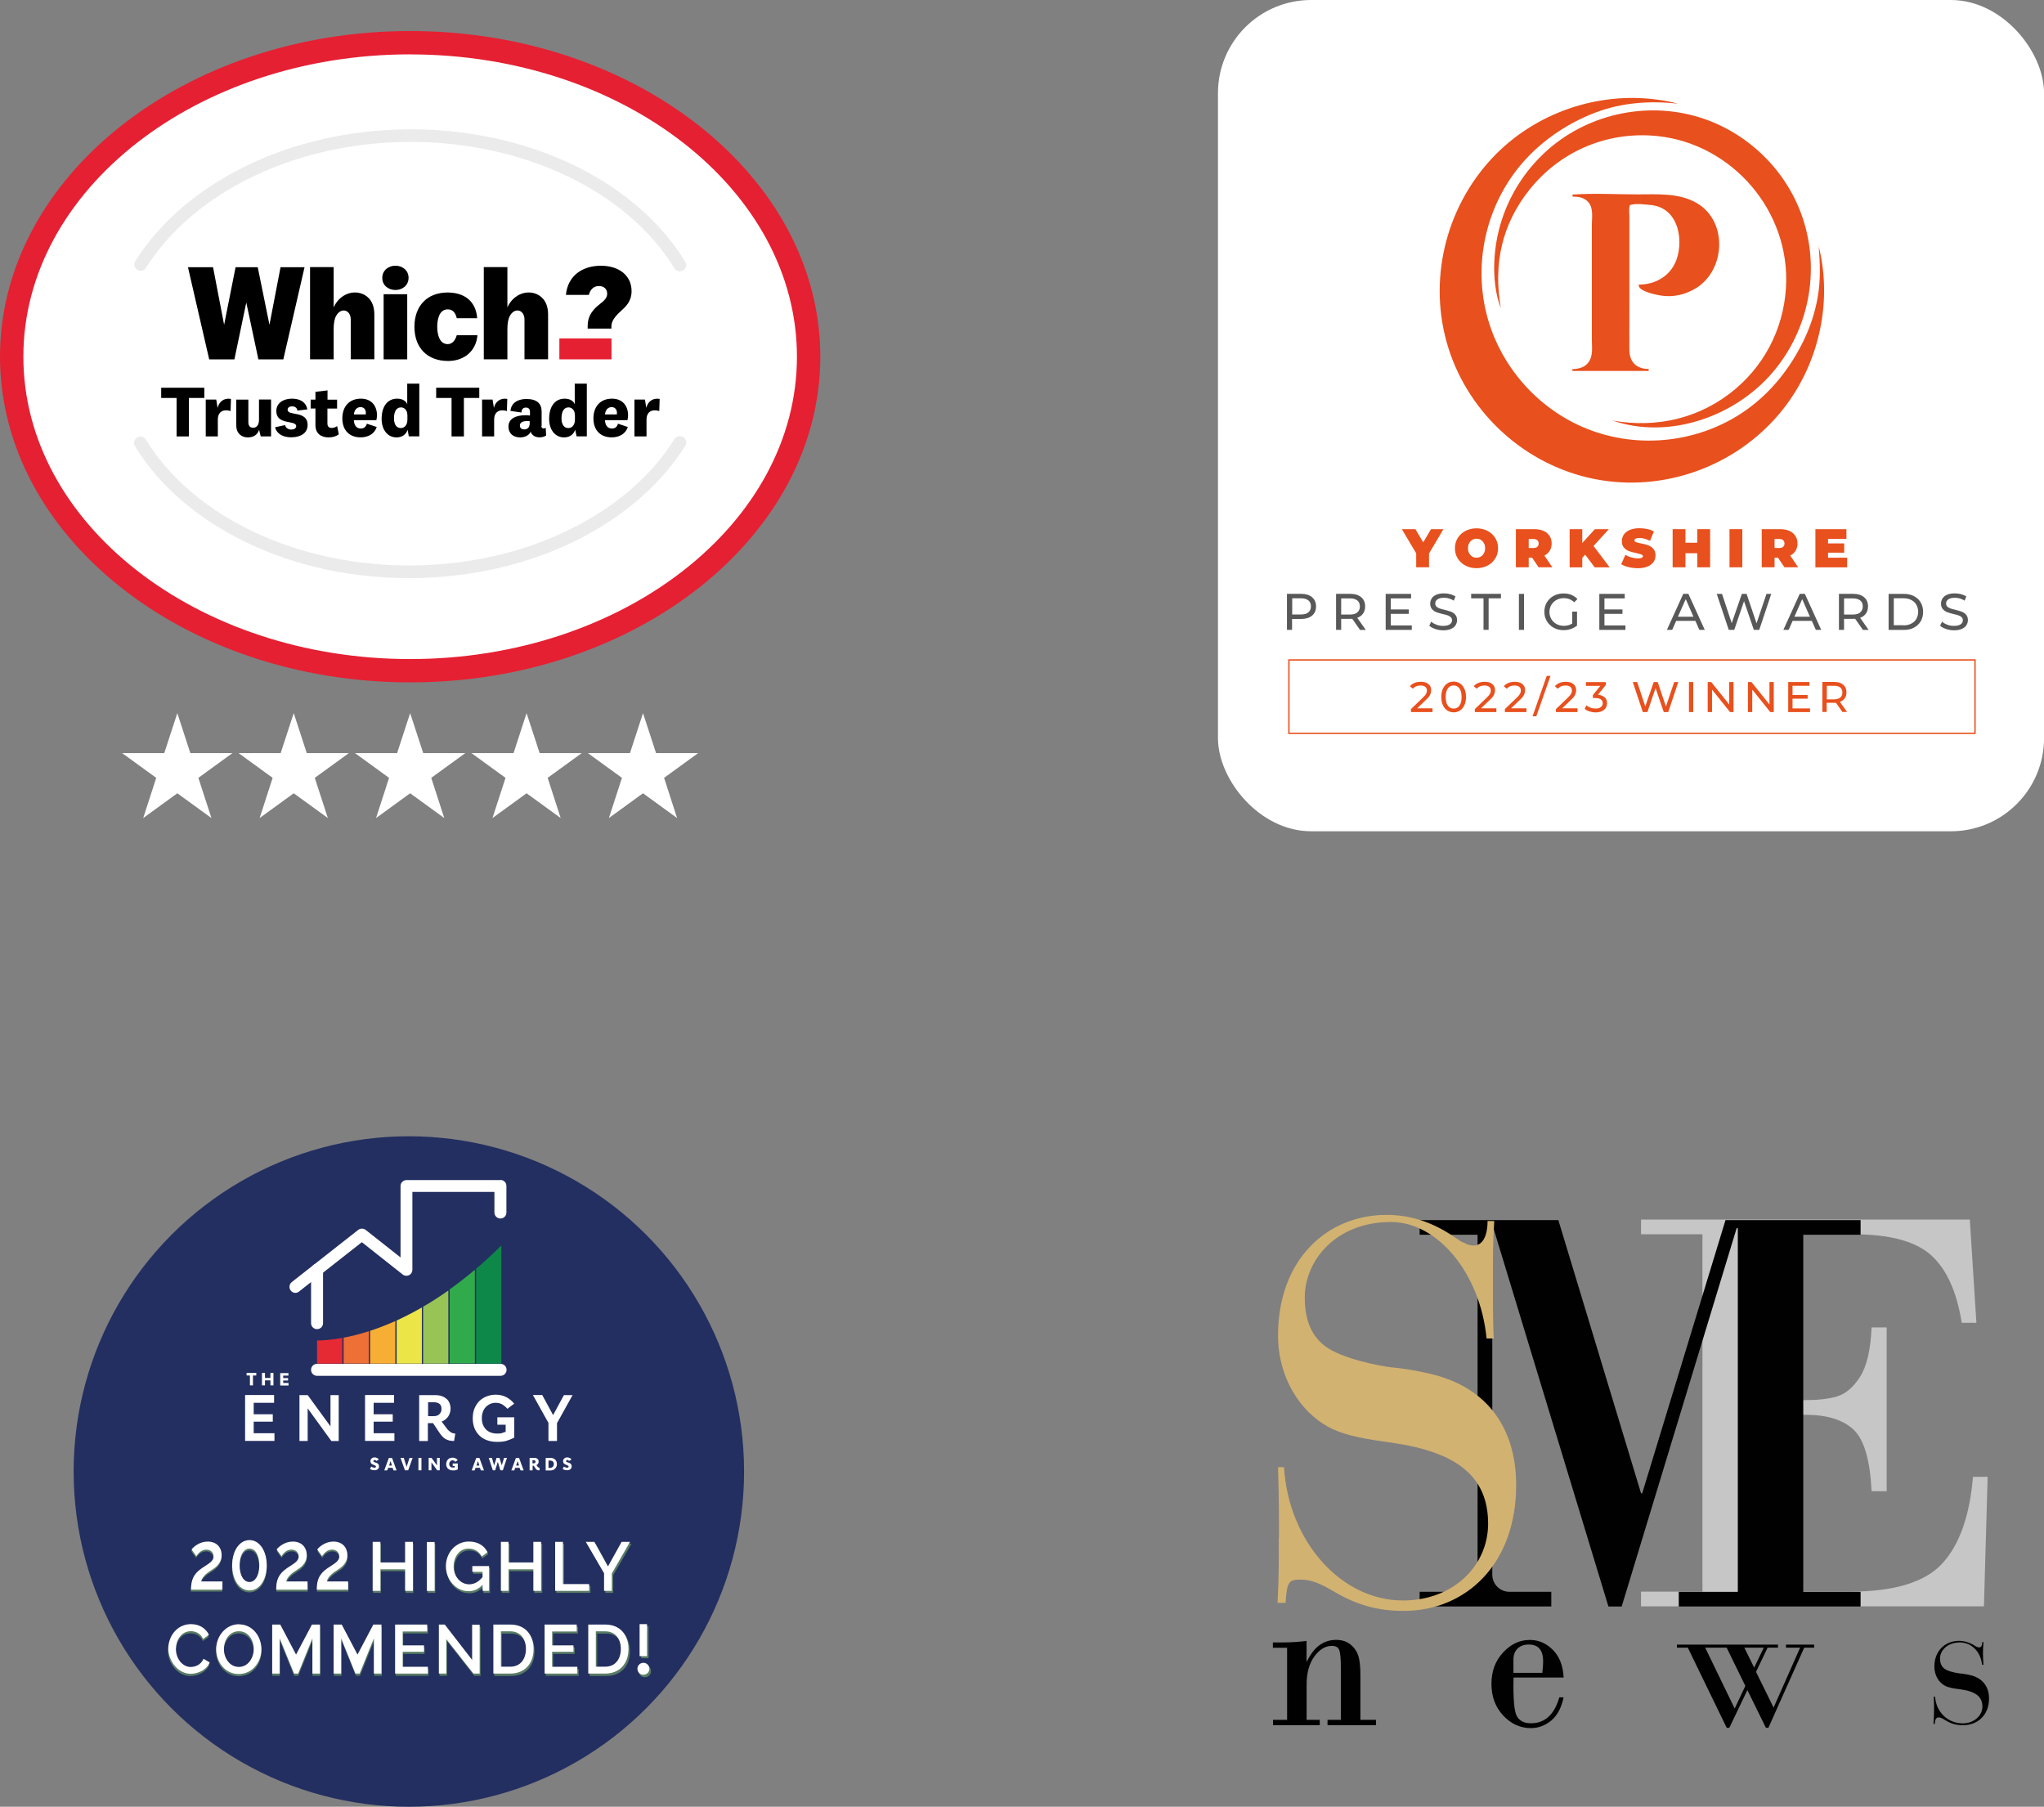 <?xml version="1.0" encoding="UTF-8"?>
<svg id="Layer_2" data-name="Layer 2" xmlns="http://www.w3.org/2000/svg" viewBox="0 0 439.99 388.89">
  <rect x="0" y="0" width="439.99" height="388.89" fill="#808080" stroke="none"/>
  <defs>
    <style>
      .cls-1 {
        fill: #0e8849;
      }

      .cls-1, .cls-2, .cls-3, .cls-4, .cls-5, .cls-6, .cls-7, .cls-8, .cls-9, .cls-10, .cls-11, .cls-12, .cls-13, .cls-14, .cls-15, .cls-16, .cls-17, .cls-18 {
        stroke-width: 0px;
      }

      .cls-2 {
        fill: #e8501d;
      }

      .cls-3 {
        fill: #ece547;
      }

      .cls-4 {
        fill: #010101;
      }

      .cls-5 {
        fill: #585858;
      }

      .cls-7 {
        fill: #e52a34;
      }

      .cls-8 {
        fill: #f7ae34;
      }

      .cls-19 {
        stroke: #e8501d;
        stroke-miterlimit: 10;
        stroke-width: .29px;
      }

      .cls-19, .cls-12 {
        fill: #fff;
      }

      .cls-9 {
        fill: #232f60;
      }

      .cls-10 {
        fill: #d2b271;
      }

      .cls-11 {
        fill: #31aa4c;
      }

      .cls-13 {
        fill: #ee7037;
      }

      .cls-14 {
        fill: #c7c6c6;
      }

      .cls-15 {
        fill: #587b64;
      }

      .cls-16 {
        fill: #ebebeb;
      }

      .cls-17 {
        fill: #97c454;
      }

      .cls-18 {
        fill: #e52032;
      }
    </style>
  </defs>
  <g id="Layer_2-2" data-name="Layer 2">
    <g>
      <g>
        <rect class="cls-12" x="262.18" width="177.82" height="178.93" rx="20.05" ry="20.05"/>
        <g>
          <rect class="cls-19" x="277.45" y="142.05" width="147.69" height="15.8"/>
          <g>
            <path class="cls-2" d="m391.48,52.84c0,.15.02.29.04.44.27,3.55.39,6.95-.21,10.49-.56,3.38-1.64,6.64-3.15,9.72-2.84,5.78-6.88,10.91-12.13,14.66-9.95,7.13-23.22,8.67-34.56,4.09-10.6-4.29-18.74-13.66-21.5-24.74-2.92-11.74.31-24.45,8.54-33.32,4.04-4.35,9.25-7.78,14.8-9.91,5.78-2.2,11.8-2.63,17.91-1.95-1.37-.37-2.74-.64-4.15-.83-13.12-1.89-26.75,2.84-35.83,12.5-10.22,10.89-13.95,26.68-9.45,40.95,4.52,14.31,16.8,25.3,31.52,28.18,14.74,2.9,30.19-2.67,39.81-14.18,8.23-9.83,11.53-23.64,8.33-36.1h.04Z"/>
            <path class="cls-2" d="m332.48,32.89c-4.19,3.9-7.34,8.81-9.14,14.24-1,3.03-1.56,6.18-1.68,9.37-.12,3.17.23,6.84,1.41,9.83-1.66-9.46.21-18.08,6.22-25.57,6.37-7.92,15.88-12.17,26.04-11.59,16.24.91,29.3,14.87,29.17,31.14-.08,9.04-3.96,17.5-10.86,23.35-7.46,6.34-16.94,8.58-26.5,6.86,12.13,4.19,26.37-.85,34.5-10.43,7.73-9.12,10.2-21.73,6.43-33.09-3.44-10.37-11.98-18.62-22.41-21.79-11.53-3.5-24.38-.54-33.18,7.67v.02Z"/>
            <path class="cls-2" d="m338.45,79.42c0,.17.02.29.04.42h16.4v-.44h-.54c-2.43-.23-3.61-1.78-3.61-4.15-.02-2.99,0-6.01,0-9v-19.82c0-.58-.1-1.24,0-1.8.1-.58-.04-.44.5-.58,1.1-.27,2.8-.04,3.94.06.93.08,1.85.31,2.68.75,3.73,1.97,4.31,7.4,3.03,11.01-1.26,3.52-4.52,5.39-8.13,5.39-.27,1.47,4,2.26,5.06,2.4,2.36.31,4.62-.19,6.7-1.31,6.88-3.63,7.65-14.6.73-18.64-3.84-2.24-8.54-1.87-12.81-1.87-4.62,0-9.33-.29-13.93.04v.44c1.27,0,2.49.17,3.38,1.18,1.14,1.29.79,3.25.77,4.85v24.72c0,1.6.31,3.46-.68,4.85-.87,1.22-2.11,1.47-3.52,1.53l-.04-.02Z"/>
          </g>
          <g>
            <path class="cls-5" d="m282.42,128.54c.58.48.87,1.14.87,1.99s-.29,1.51-.87,1.99-1.37.71-2.38.71h-1.91v2.34h-1.1v-7.75h3.01c1,0,1.8.23,2.38.71Zm-.79,3.26c.37-.29.56-.73.56-1.29s-.19-.99-.56-1.29c-.37-.29-.91-.44-1.6-.44h-1.87v3.48h1.87c.7,0,1.24-.15,1.6-.44Z"/>
            <path class="cls-5" d="m292.75,135.57l-1.66-2.38c-.21,0-.37.02-.48.02h-1.91v2.36h-1.1v-7.75h3.01c1,0,1.8.23,2.38.71.58.48.87,1.14.87,1.99,0,.6-.15,1.1-.44,1.53s-.71.73-1.26.93l1.84,2.61h-1.2l-.04-.02Zm-.58-3.75c.37-.31.56-.73.56-1.29s-.19-.99-.56-1.29c-.37-.29-.91-.44-1.6-.44h-1.87v3.48h1.87c.7,0,1.24-.15,1.6-.44Z"/>
            <path class="cls-5" d="m303.9,134.61v.97h-5.62v-7.75h5.47v.97h-4.37v2.38h3.88v.95h-3.88v2.49h4.52Z"/>
            <path class="cls-5" d="m308.94,135.38c-.54-.17-.97-.41-1.27-.7l.41-.87c.29.27.68.48,1.14.66s.93.25,1.43.25c.64,0,1.12-.12,1.43-.33.31-.21.48-.5.48-.87,0-.27-.08-.48-.25-.66-.17-.17-.39-.29-.64-.39s-.62-.19-1.08-.29c-.58-.14-1.06-.29-1.41-.42-.37-.14-.66-.35-.93-.66-.25-.29-.39-.68-.39-1.18,0-.41.12-.79.33-1.12.21-.33.54-.6.99-.79s.99-.29,1.64-.29c.46,0,.91.06,1.35.17.44.12.83.29,1.14.5l-.37.89c-.33-.21-.68-.37-1.04-.46-.37-.12-.73-.15-1.08-.15-.62,0-1.1.12-1.41.35s-.46.52-.46.89c0,.27.1.48.27.66s.41.29.66.39c.27.1.62.19,1.06.29.58.14,1.04.29,1.41.42.35.14.66.35.91.64s.39.68.39,1.16c0,.41-.12.77-.33,1.12-.21.33-.56.6-1,.79s-1,.29-1.66.29c-.58,0-1.14-.1-1.68-.27l-.02-.02Z"/>
            <path class="cls-5" d="m319.33,128.79h-2.65v-.97h6.41v.97h-2.65v6.78h-1.1v-6.78h-.02Z"/>
            <path class="cls-5" d="m326.96,127.83h1.1v7.75h-1.1s0-7.75,0-7.75Z"/>
            <path class="cls-5" d="m338.41,131.65h1.06v3.01c-.39.31-.83.56-1.33.73s-1.04.25-1.58.25c-.77,0-1.49-.17-2.11-.52s-1.12-.81-1.47-1.41c-.37-.6-.54-1.27-.54-2.03s.17-1.43.54-2.03c.37-.6.85-1.08,1.49-1.41.64-.35,1.33-.5,2.12-.5.62,0,1.18.1,1.68.31s.93.5,1.29.89l-.7.7c-.62-.6-1.37-.89-2.24-.89-.6,0-1.12.14-1.58.39s-.83.62-1.1,1.06-.41.97-.41,1.53.14,1.06.41,1.53c.27.44.64.81,1.1,1.06s.99.39,1.58.39c.7,0,1.29-.17,1.82-.5v-2.53l-.04-.02Z"/>
            <path class="cls-5" d="m349.89,134.61v.97h-5.62v-7.75h5.47v.97h-4.37v2.38h3.88v.95h-3.88v2.49h4.52Z"/>
            <path class="cls-5" d="m364.92,133.64h-4.11l-.85,1.93h-1.14l3.52-7.75h1.1l3.52,7.75h-1.16l-.85-1.93h-.02Zm-.39-.89l-1.66-3.79-1.68,3.79h3.34Z"/>
            <path class="cls-5" d="m381.28,127.83l-2.59,7.75h-1.16l-2.11-6.18-2.11,6.18h-1.18l-2.59-7.75h1.14l2.09,6.3,2.18-6.3h1.02l2.14,6.34,2.14-6.34h1.04-.04Z"/>
            <path class="cls-5" d="m389.99,133.64h-4.11l-.85,1.93h-1.14l3.52-7.75h1.1l3.52,7.75h-1.16l-.85-1.93h-.02Zm-.39-.89l-1.66-3.79-1.68,3.79h3.34Z"/>
            <path class="cls-5" d="m401,135.57l-1.66-2.38c-.21,0-.37.02-.48.02h-1.91v2.36h-1.1v-7.75h3.01c1,0,1.8.23,2.38.71s.87,1.14.87,1.99c0,.6-.15,1.1-.44,1.53s-.71.73-1.26.93l1.84,2.61h-1.2l-.04-.02Zm-.58-3.75c.37-.31.56-.73.56-1.29s-.19-.99-.56-1.29c-.37-.29-.91-.44-1.6-.44h-1.87v3.48h1.87c.7,0,1.24-.15,1.6-.44Z"/>
            <path class="cls-5" d="m406.54,127.83h3.26c.81,0,1.55.15,2.18.48.64.33,1.12.77,1.47,1.37.35.58.52,1.26.52,2.03s-.17,1.43-.52,2.03c-.35.58-.85,1.04-1.47,1.37-.64.33-1.35.48-2.18.48h-3.26v-7.76Zm3.21,6.78c.62,0,1.18-.12,1.66-.37.48-.25.85-.58,1.1-1.02s.39-.95.39-1.53-.14-1.08-.39-1.53-.62-.77-1.1-1.02c-.48-.25-1.02-.37-1.66-.37h-2.09v5.81h2.09v.02Z"/>
            <path class="cls-5" d="m418.9,135.38c-.54-.17-.97-.41-1.27-.7l.41-.87c.29.27.68.48,1.14.66s.93.25,1.43.25c.64,0,1.12-.12,1.43-.33.31-.21.48-.5.48-.87,0-.27-.08-.48-.25-.66s-.39-.29-.64-.39c-.25-.1-.62-.19-1.08-.29-.58-.14-1.06-.29-1.41-.42-.37-.14-.66-.35-.93-.66-.25-.29-.39-.68-.39-1.18,0-.41.12-.79.33-1.12.21-.33.54-.6.99-.79s.99-.29,1.64-.29c.46,0,.91.06,1.35.17.44.12.83.29,1.14.5l-.37.89c-.33-.21-.68-.37-1.04-.46-.37-.12-.73-.15-1.08-.15-.62,0-1.1.12-1.41.35s-.46.52-.46.89c0,.27.1.48.27.66s.41.29.66.39c.27.1.62.19,1.06.29.58.14,1.04.29,1.41.42.35.14.66.35.91.64.25.29.39.68.39,1.16,0,.41-.12.77-.33,1.12-.21.33-.56.6-1,.79-.44.19-1,.29-1.66.29-.58,0-1.14-.1-1.68-.27l-.02-.02Z"/>
          </g>
          <g>
            <path class="cls-2" d="m308.36,152.46v.81h-4.64v-.64l2.63-2.53c.33-.31.54-.58.64-.79.12-.23.17-.44.17-.68,0-.35-.12-.6-.35-.79-.23-.19-.58-.29-1.02-.29-.71,0-1.26.23-1.66.7l-.64-.54c.25-.31.58-.54.99-.71.41-.17.87-.25,1.37-.25.68,0,1.22.15,1.62.48s.6.75.6,1.31c0,.35-.08.68-.21.99-.15.31-.42.66-.83,1.04l-1.97,1.89h3.32-.02Z"/>
            <path class="cls-2" d="m311.55,152.94c-.41-.27-.71-.64-.95-1.14-.23-.5-.35-1.08-.35-1.78s.12-1.27.35-1.78c.23-.5.54-.87.95-1.14s.85-.39,1.37-.39.95.14,1.35.39c.41.27.71.64.95,1.14.23.5.35,1.08.35,1.78s-.12,1.27-.35,1.78c-.23.5-.54.87-.95,1.14s-.85.39-1.35.39-.97-.14-1.37-.39Zm2.61-1.06c.31-.42.46-1.04.46-1.85s-.15-1.43-.46-1.85-.73-.64-1.24-.64-.95.21-1.26.64-.46,1.04-.46,1.85.15,1.43.46,1.85.73.64,1.26.64.93-.21,1.24-.64Z"/>
            <path class="cls-2" d="m322.11,152.46v.81h-4.64v-.64l2.63-2.53c.33-.31.54-.58.64-.79.12-.23.17-.44.17-.68,0-.35-.12-.6-.35-.79-.23-.19-.58-.29-1.02-.29-.71,0-1.26.23-1.66.7l-.64-.54c.25-.31.58-.54.99-.71.41-.17.87-.25,1.37-.25.68,0,1.22.15,1.62.48.41.33.6.75.6,1.31,0,.35-.08.68-.21.99-.15.31-.42.66-.83,1.04l-1.97,1.89h3.32-.02Z"/>
            <path class="cls-2" d="m328.58,152.46v.81h-4.64v-.64l2.63-2.53c.33-.31.54-.58.64-.79.12-.23.17-.44.17-.68,0-.35-.12-.6-.35-.79-.23-.19-.58-.29-1.02-.29-.71,0-1.26.23-1.66.7l-.64-.54c.25-.31.58-.54.99-.71.41-.17.87-.25,1.37-.25.68,0,1.22.15,1.62.48.41.33.6.75.6,1.31,0,.35-.08.68-.21.99-.15.31-.42.66-.83,1.04l-1.97,1.89h3.32-.02Z"/>
            <path class="cls-2" d="m332.95,145.48h.81l-3.05,8.69h-.81l3.05-8.69Z"/>
            <path class="cls-2" d="m339.57,152.46v.81h-4.64v-.64l2.63-2.53c.33-.31.54-.58.64-.79.12-.23.17-.44.17-.68,0-.35-.12-.6-.35-.79-.23-.19-.58-.29-1.02-.29-.71,0-1.26.23-1.66.7l-.64-.54c.25-.31.58-.54.99-.71.41-.17.87-.25,1.37-.25.68,0,1.22.15,1.62.48s.6.75.6,1.31c0,.35-.08.68-.21.99-.15.31-.42.66-.83,1.04l-1.97,1.89h3.32-.02Z"/>
            <path class="cls-2" d="m345.43,150.1c.33.33.5.75.5,1.26,0,.37-.1.7-.27,1-.19.29-.46.54-.83.71-.37.17-.81.27-1.35.27-.46,0-.91-.08-1.33-.21s-.77-.33-1.04-.58l.42-.73c.21.21.5.39.85.5.35.14.71.19,1.1.19.48,0,.85-.1,1.12-.31.27-.21.41-.48.41-.83s-.14-.64-.41-.83-.66-.29-1.2-.29h-.52v-.64l1.62-1.99h-3.11v-.81h4.27v.64l-1.68,2.09c.64.06,1.12.25,1.45.58v-.02Z"/>
            <path class="cls-2" d="m361.27,146.8l-2.16,6.47h-.97l-1.76-5.16-1.76,5.16h-.99l-2.16-6.47h.95l1.74,5.25,1.82-5.25h.85l1.78,5.27,1.78-5.27h.89Z"/>
            <path class="cls-2" d="m363.56,146.8h.93v6.47h-.93v-6.47Z"/>
            <path class="cls-2" d="m373.16,146.8v6.47h-.75l-3.88-4.83v4.83h-.93v-6.47h.75l3.88,4.83v-4.83h.93Z"/>
            <path class="cls-2" d="m381.82,146.8v6.47h-.75l-3.88-4.83v4.83h-.93v-6.47h.75l3.88,4.83v-4.83h.93Z"/>
            <path class="cls-2" d="m389.62,152.46v.81h-4.69v-6.47h4.56v.81h-3.63v1.99h3.25v.79h-3.25v2.09h3.77v-.02Z"/>
            <path class="cls-2" d="m396.61,153.27l-1.39-1.99h-2.01v1.97h-.93v-6.47h2.51c.83,0,1.49.19,1.97.6s.71.95.71,1.66c0,.5-.12.93-.37,1.27-.25.35-.6.6-1.04.77l1.53,2.16h-1l.02.02Zm-.48-3.13c.31-.25.46-.62.46-1.08s-.15-.83-.46-1.08-.75-.37-1.33-.37h-1.56v2.92h1.56c.58,0,1.02-.14,1.33-.39Z"/>
          </g>
          <g>
            <path class="cls-2" d="m307.61,119.14v2.97h-2.76v-3.01l-3.09-5.2h2.92l1.68,2.84,1.68-2.84h2.67l-3.09,5.23Z"/>
            <path class="cls-2" d="m315.45,121.74c-.7-.37-1.26-.87-1.66-1.53-.41-.66-.6-1.39-.6-2.2s.19-1.56.6-2.2c.41-.66.95-1.16,1.66-1.53.7-.37,1.51-.56,2.38-.56s1.68.19,2.38.56c.7.37,1.26.87,1.66,1.53.41.66.6,1.39.6,2.2s-.19,1.56-.6,2.2c-.41.66-.95,1.16-1.66,1.53-.7.37-1.51.56-2.38.56s-1.68-.19-2.38-.56Zm3.32-1.95c.27-.17.5-.41.66-.71.17-.31.25-.68.25-1.08s-.08-.77-.25-1.08c-.17-.31-.39-.54-.66-.71s-.58-.25-.93-.25-.66.08-.93.25-.5.41-.66.71c-.17.31-.25.68-.25,1.08s.08.77.25,1.08c.17.31.39.54.66.71s.58.25.93.25.66-.08.93-.25Z"/>
            <path class="cls-2" d="m329.82,120.04h-.75v2.07h-2.76v-8.21h3.96c.75,0,1.41.12,1.99.37.56.25,1,.62,1.29,1.08.31.46.46,1.02.46,1.64,0,.58-.14,1.1-.41,1.55s-.66.79-1.16,1.04l1.72,2.53h-2.96l-1.39-2.07Zm1.1-3.77c-.19-.17-.46-.25-.85-.25h-1v1.93h1c.37,0,.66-.08.85-.25s.29-.41.29-.71-.1-.54-.29-.71Z"/>
            <path class="cls-2" d="m341.22,119.39l-.62.7v2.03h-2.72v-8.21h2.72v2.97l2.7-2.97h3.01l-3.28,3.61,3.46,4.6h-3.21l-2.05-2.72h-.02Z"/>
            <path class="cls-2" d="m350.56,122.07c-.64-.15-1.18-.37-1.58-.62l.89-2.01c.39.23.83.41,1.31.54s.95.21,1.39.21c.39,0,.66-.04.83-.12s.25-.19.25-.33c0-.17-.12-.31-.33-.39-.21-.08-.56-.17-1.06-.29-.64-.14-1.16-.27-1.58-.42s-.79-.41-1.1-.75-.46-.81-.46-1.41c0-.52.14-.99.42-1.41s.71-.75,1.29-1,1.27-.37,2.09-.37c.56,0,1.12.06,1.66.17s1.02.29,1.43.54l-.83,2.01c-.81-.41-1.56-.62-2.28-.62s-1.06.17-1.06.52c0,.17.1.29.31.37.21.08.56.17,1.04.27.62.12,1.16.25,1.58.41.42.15.81.41,1.12.75.31.35.48.81.48,1.41,0,.52-.14.99-.42,1.41s-.71.75-1.29,1-1.27.37-2.09.37c-.68,0-1.35-.08-1.99-.23l-.02-.02Z"/>
            <path class="cls-2" d="m368.12,113.9v8.21h-2.76v-3.03h-2.55v3.03h-2.76v-8.21h2.76v2.92h2.55v-2.92h2.76Z"/>
            <path class="cls-2" d="m372.29,113.9h2.76v8.21h-2.76v-8.21Z"/>
            <path class="cls-2" d="m382.74,120.04h-.75v2.07h-2.76v-8.21h3.96c.75,0,1.41.12,1.99.37.56.25,1,.62,1.29,1.08.31.46.46,1.02.46,1.64,0,.58-.14,1.1-.41,1.55s-.66.79-1.16,1.04l1.72,2.53h-2.96l-1.39-2.07Zm1.1-3.77c-.19-.17-.46-.25-.85-.25h-1v1.93h1c.37,0,.66-.08.85-.25s.29-.41.29-.71-.1-.54-.29-.71Z"/>
            <path class="cls-2" d="m397.62,120.03v2.09h-6.84v-8.21h6.68v2.09h-3.96v.97h3.48v1.99h-3.48v1.08h4.11Z"/>
          </g>
        </g>
        <g>
          <path class="cls-14" d="m381.16,265.66v35.71h7.5c2.65,0,4.89-.25,6.74-.78,1.83-.53,3.49-1.91,4.97-4.19,1.46-2.28,2.3-5.83,2.51-10.68h3.24v35.26h-3.24c-.33-6.71-1.62-11.13-3.88-13.25-2.26-2.12-5.71-3.2-10.33-3.2h-7.5v38.07h16.96c9.61,0,16.26-2.03,19.96-6.06,3.7-4.03,5.91-10.25,6.61-18.65h3.16l-.8,27.87h-73.81v-3.16h13.22v-76.93h-13.22v-3.16h70.77l1.42,22.22h-3.16c-1.07-6.74-3.29-11.62-6.65-14.6-3.35-2.98-8.95-4.46-16.76-4.46h-17.72Z"/>
          <path class="cls-4" d="m277.06,370.18v-15.5h-3.06v-1.15h1.97c1.95,0,3.7-.12,5.28-.33v4.42h.08c1.48-3.1,3.57-4.64,6.28-4.64,1.27,0,2.3.33,3.12,1.01.82.68,1.36,1.48,1.66,2.4s.45,2.34.45,4.29v9.51h3.35v1.15h-10.43v-1.15h2.87v-11.32c0-1.73-.1-2.94-.31-3.61s-.76-.99-1.62-.99c-1.4,0-2.65.76-3.76,2.26-1.11,1.5-1.68,3.53-1.68,6.06v7.6h2.83v1.15h-10.06v-1.15h3.06l-.02-.02Z"/>
          <path class="cls-4" d="m336.58,361.09h-10.78c-.1,4.48.14,7.25.7,8.28s1.58,1.56,3.04,1.56c3.02,0,5.05-1.87,6.12-5.59h.92c-.47,2.26-1.36,3.92-2.67,5.01-1.31,1.07-2.77,1.62-4.37,1.62-2.28,0-4.27-.9-5.96-2.71-1.7-1.81-2.53-4.09-2.53-6.82s.82-4.91,2.48-6.72,3.57-2.73,5.77-2.73c1.91,0,3.57.72,4.99,2.16s2.18,3.43,2.3,5.98v-.04Zm-10.78-1.01h6.2c.12-1.07.18-1.89.18-2.46,0-2.42-1.03-3.64-3.1-3.64-1.01,0-1.83.29-2.42.88s-.88,1.38-.88,2.38v2.85h.02Z"/>
          <path class="cls-4" d="m378,359.86l3.78,7.7,5.71-12.9h-3.04v-.66h6.06v.66h-2.14l-7.7,17.23h-.55l-3.98-8.11-3.88,8.11h-.58l-8.36-17.23h-2.34v-.66h21.75v.66h-2.24l-2.49,5.2h0Zm-4.58,7.86l2.28-4.83-4.02-8.23h-4.62l6.33,13.06h.02Zm2.07-13.06l2.11,4.29,2.07-4.29h-4.17Z"/>
          <path class="cls-4" d="m416.32,367.95c0-.47,0-1.38-.06-2.73h.29c.21,3.39,2.85,5.73,5.93,5.73,2.53,0,4.25-1.73,4.25-3.63,0-2.18-1.58-3.27-4.74-3.7-1.27-.16-2.38-.31-3.26-.74-1.33-.68-2.34-2.2-2.34-4.17,0-3.39,2.34-5.52,5.28-5.52,2.3,0,3.63,1.27,3.82,1.27.06,0,.21.14.53.14.43,0,.68-.39.68-1.13h.27c-.08,1.01-.12,1.79-.12,2.34,0,.74.06,1.62.1,2.53h-.29c-.31-3-2.44-4.81-4.76-4.81-2.75,0-4.29,1.75-4.29,3.47,0,1.17.45,1.97,1.33,2.42,1.13.57,2.96.8,3.12.8.08,0,1.01.1,2.01.33,2.67.62,4.09,2.46,4.09,5.05,0,3.63-2.51,5.75-5.61,5.75-1.33,0-2.38-.27-3.49-.9-.62-.33-1.13-.78-1.73-.78s-.8.45-.86,1.4h-.27c.08-1.21.12-2.24.12-3.12h0Z"/>
          <path class="cls-4" d="m305.61,262.62h29.84l17.8,58.81h.25l17.93-58.81h29.08v3.16h-12.34v76.86h12.34v3.16h-39.14v-3.16h12.71v-78.28h-.25l-24.75,81.44h-2.85l-24.75-81.44h-.25v74.59c0,2.03,1.66,3.68,3.68,3.68h9.02v3.16h-28.34v-3.16h8.79c2.03,0,3.68-1.66,3.68-3.68v-73.17h-12.47v-3.16h.02Z"/>
          <path class="cls-10" d="m275.32,330.96c0-2.2,0-8.75-.21-15.15h1.29c.96,15.96,12.26,28.69,25.59,28.69,10.99,0,18.34-7.6,18.34-16.53,0-10.23-6.82-15.4-20.49-17.39-5.44-.78-10.23-1.42-14.07-3.53-5.75-3.2-10.66-10.35-10.66-19.59,0-16.45,10.66-25.96,23.35-25.96,9.92,0,15.67,5.94,16.53,5.94.21,0,.96.66,2.24.66,1.81,0,2.98-1.87,2.98-5.28h1.44c-.31,4.74-.27,8.48-.27,10.99,0,3.53-.06,10,.16,14.29h-1.54c-1.38-14.09-10.56-25.07-20.58-25.07-11.83,0-18.56,8.24-18.56,16.28,0,5.5,1.91,9.24,5.75,11.32,4.91,2.63,12.81,3.74,13.43,3.74.31,0,4.37.45,8.63,1.54,11.52,2.96,17.7,11.56,17.7,23.76,0,17.06-10.88,27.07-24.21,27.07-5.75,0-10.23-1.33-15.05-4.19-2.67-1.54-4.64-2.55-7.19-2.55s-2.88.51-3.2,5.01h-1.72c.31-5.73.27-10.04.27-14.11l.04.04Z"/>
        </g>
        <g>
          <circle class="cls-9" cx="88.01" cy="316.74" r="72.16"/>
          <g>
            <polygon class="cls-15" points="81.99 338.2 87.32 338.2 87.32 342.86 89 342.86 89 332.27 87.32 332.27 87.32 336.69 81.99 336.69 81.99 332.27 80.31 332.27 80.31 342.86 81.99 342.86 81.99 338.2"/>
            <rect class="cls-15" x="92.03" y="332.29" width="1.67" height="10.57"/>
            <path class="cls-15" d="m101.82,338.75h2.22v1.12c-.86,1.05-1.84,1.56-2.89,1.56-1.91,0-3.35-1.72-3.35-3.85s1.29-3.85,3.23-3.85c1.2,0,2.25.57,2.8,1.72l1.29-.93c-.69-1.39-2.06-2.32-4.04-2.32-2.85,0-4.98,2.44-4.98,5.34s2.15,5.41,4.93,5.41c1.15,0,2.15-.45,3.04-1.39v1.32h1.41v-5.36h-3.61v1.24h-.05Z"/>
            <polygon class="cls-15" points="115.03 336.69 109.69 336.69 109.69 332.27 108.02 332.27 108.02 342.86 109.69 342.86 109.69 338.2 115.03 338.2 115.03 342.86 116.72 342.86 116.72 332.27 115.03 332.27 115.03 336.69"/>
            <polygon class="cls-15" points="127.11 341.38 121.41 341.38 121.41 332.27 119.74 332.27 119.74 342.86 127.11 342.86 127.11 341.38"/>
            <polygon class="cls-15" points="131.15 337.58 128.21 332.27 126.39 332.27 130.31 339.04 130.31 342.86 131.99 342.86 131.99 339.06 135.94 332.27 134.12 332.27 131.15 337.58"/>
            <path class="cls-15" d="m41.05,359.3c-1.89,0-3.25-1.84-3.25-3.9,0-1.84,1.1-3.83,3.21-3.83.96,0,2.11.41,2.66,1.67l1.27-.89c-.65-1.36-2.03-2.32-3.88-2.32-3.11,0-4.93,2.7-4.93,5.29s2.01,5.45,4.86,5.45c1.6,0,3.47-.89,4.09-2.46l-1.36-.79c-.53,1.24-1.7,1.75-2.68,1.75l.02.02Z"/>
            <path class="cls-15" d="m51.41,350.07c-2.82,0-4.9,2.56-4.9,5.36s1.96,5.36,4.88,5.36,4.9-2.54,4.9-5.36c0-2.66-1.94-5.38-4.86-5.38l-.02.02Zm-.02,9.23c-1.99,0-3.23-1.87-3.23-3.85s1.2-3.85,3.23-3.85,3.23,1.84,3.23,3.85c0,1.89-1.2,3.85-3.23,3.85Z"/>
            <polygon class="cls-15" points="63.76 356.6 60.36 350.14 58.61 350.14 58.61 360.71 60.24 360.71 60.24 353.1 63.32 360.71 64.21 360.71 67.27 353.1 67.27 360.71 68.92 360.71 68.92 350.14 67.18 350.14 63.76 356.6"/>
            <polygon class="cls-15" points="77.03 356.6 73.64 350.14 71.89 350.14 71.89 360.71 73.52 360.71 73.52 353.1 76.6 360.71 77.49 360.71 80.55 353.1 80.55 360.71 82.2 360.71 82.2 350.14 80.45 350.14 77.03 356.6"/>
            <polygon class="cls-15" points="86.79 356 91.39 356 91.39 354.61 86.79 354.61 86.79 351.6 92.11 351.6 92.11 350.14 85.17 350.14 85.17 360.71 92.25 360.71 92.25 359.25 86.79 359.25 86.79 356"/>
            <polygon class="cls-15" points="101.8 357.77 95.89 350.14 94.62 350.14 94.62 360.71 96.24 360.71 96.24 353.27 102.08 360.71 103.45 360.71 103.45 350.14 101.8 350.14 101.8 357.77"/>
            <path class="cls-15" d="m110.05,350.14h-3.66v10.6h3.66c3.06,0,5.02-2.11,5.02-5.31,0-2.92-1.7-5.29-5.02-5.29Zm0,9.12h-2.03v-7.63h2.03c2.13,0,3.37,1.58,3.37,3.8s-1.2,3.83-3.37,3.83Z"/>
            <polygon class="cls-15" points="119.09 356 123.71 356 123.71 354.61 119.09 354.61 119.09 351.6 124.4 351.6 124.4 350.14 117.47 350.14 117.47 360.71 124.55 360.71 124.55 359.25 119.09 359.25 119.09 356"/>
            <path class="cls-15" d="m130.58,350.14h-3.66v10.6h3.66c3.06,0,5.02-2.11,5.02-5.31,0-2.92-1.7-5.29-5.02-5.29Zm0,9.12h-2.03v-7.63h2.03c2.13,0,3.37,1.58,3.37,3.8s-1.2,3.83-3.37,3.83Z"/>
            <rect class="cls-15" x="138.02" y="350.02" width="1.6" height="6.91"/>
            <path class="cls-15" d="m138.81,358.39c-.72,0-1.32.57-1.32,1.32s.57,1.32,1.32,1.32,1.32-.57,1.32-1.32-.57-1.32-1.32-1.32Z"/>
            <path class="cls-15" d="m43.4,337.91c-1.91,1.29-2.34,2.63-2.34,4.67h6.77v-1.77h-4.62c.26-1.17,1.51-1.99,2.27-2.46.86-.55,2.18-1.44,2.18-3.21s-1.12-2.97-3.01-2.97-3.09,1.17-3.49,1.7l1.03,1.46c.43-.62,1.1-1.41,2.18-1.41,1,0,1.56.72,1.56,1.48,0,1.1-1.15,1.6-2.51,2.54v-.02Z"/>
            <path class="cls-15" d="m53.68,331.88c-2.15,0-3.76,2.3-3.76,5.45s1.6,5.43,3.76,5.43,3.73-2.27,3.73-5.43-1.6-5.45-3.73-5.45Zm0,9.04c-1.27,0-2.13-1.46-2.13-3.59s.86-3.61,2.13-3.61,2.11,1.46,2.11,3.61-.89,3.59-2.11,3.59Z"/>
            <path class="cls-15" d="m61.82,337.91c-1.91,1.29-2.34,2.63-2.34,4.67h6.77v-1.77h-4.62c.26-1.17,1.51-1.99,2.27-2.46.86-.55,2.18-1.44,2.18-3.21s-1.12-2.97-3.01-2.97-3.09,1.17-3.49,1.7l1.03,1.46c.43-.62,1.1-1.41,2.18-1.41,1,0,1.56.72,1.56,1.48,0,1.1-1.15,1.6-2.51,2.54v-.02Z"/>
            <path class="cls-15" d="m70.57,337.91c-1.91,1.29-2.34,2.63-2.34,4.67h6.77v-1.77h-4.62c.26-1.17,1.51-1.99,2.27-2.46.86-.55,2.18-1.44,2.18-3.21s-1.12-2.97-3.01-2.97-3.09,1.17-3.49,1.7l1.03,1.46c.43-.62,1.1-1.41,2.18-1.41,1,0,1.56.72,1.56,1.48,0,1.1-1.15,1.6-2.51,2.54v-.02Z"/>
          </g>
          <g>
            <polygon class="cls-12" points="81.89 337.79 87.2 337.79 87.2 342.43 88.88 342.43 88.88 331.88 87.2 331.88 87.2 336.31 81.89 336.31 81.89 331.88 80.22 331.88 80.22 342.43 81.89 342.43 81.89 337.79"/>
            <rect class="cls-12" x="91.89" y="331.91" width="1.67" height="10.53"/>
            <path class="cls-12" d="m101.65,338.34h2.22v1.12c-.86,1.05-1.82,1.56-2.87,1.56-1.89,0-3.35-1.72-3.35-3.85s1.27-3.85,3.23-3.85c1.2,0,2.22.57,2.8,1.72l1.27-.93c-.69-1.39-2.06-2.3-4.02-2.3-2.85,0-4.95,2.44-4.95,5.31s2.15,5.38,4.9,5.38c1.15,0,2.13-.45,3.01-1.39v1.32h1.39v-5.34h-3.61v1.24h-.02Z"/>
            <polygon class="cls-12" points="114.81 336.31 109.47 336.31 109.47 331.88 107.82 331.88 107.82 342.43 109.47 342.43 109.47 337.79 114.81 337.79 114.81 342.43 116.48 342.43 116.48 331.88 114.81 331.88 114.81 336.31"/>
            <polygon class="cls-12" points="126.82 340.97 121.17 340.97 121.17 331.88 119.5 331.88 119.5 342.43 126.82 342.43 126.82 340.97"/>
            <polygon class="cls-12" points="130.86 337.19 127.94 331.88 126.1 331.88 130.03 338.63 130.03 342.43 131.7 342.43 131.7 338.68 135.62 331.88 133.81 331.88 130.86 337.19"/>
            <path class="cls-12" d="m41.12,358.82c-1.89,0-3.25-1.82-3.25-3.88,0-1.84,1.1-3.83,3.21-3.83.96,0,2.08.41,2.63,1.67l1.27-.89c-.65-1.36-2.03-2.3-3.85-2.3-3.11,0-4.9,2.7-4.9,5.26s2.01,5.43,4.83,5.43c1.6,0,3.45-.89,4.09-2.44l-1.34-.79c-.53,1.24-1.7,1.75-2.68,1.75h0Z"/>
            <path class="cls-12" d="m51.43,349.61c-2.8,0-4.9,2.54-4.9,5.36s1.96,5.36,4.86,5.36,4.88-2.54,4.88-5.34-1.94-5.36-4.83-5.36v-.02Zm-.02,9.19c-1.96,0-3.21-1.87-3.21-3.85s1.2-3.83,3.21-3.83,3.21,1.82,3.21,3.83c0,1.89-1.2,3.85-3.21,3.85Z"/>
            <polygon class="cls-12" points="63.73 356.14 60.33 349.68 58.59 349.68 58.59 360.23 60.21 360.23 60.21 352.65 63.3 360.23 64.19 360.23 67.25 352.65 67.25 360.23 68.88 360.23 68.88 349.68 67.15 349.68 63.73 356.14"/>
            <polygon class="cls-12" points="76.96 356.14 73.56 349.68 71.82 349.68 71.82 360.23 73.44 360.23 73.44 352.65 76.51 360.23 77.42 360.23 80.48 352.65 80.48 360.23 82.11 360.23 82.11 349.68 80.36 349.68 76.96 356.14"/>
            <polygon class="cls-12" points="86.68 355.54 91.27 355.54 91.27 354.16 86.68 354.16 86.68 351.17 91.96 351.17 91.96 349.68 85.05 349.68 85.05 360.23 92.11 360.23 92.11 358.77 86.68 358.77 86.68 355.54"/>
            <polygon class="cls-12" points="101.63 357.29 95.74 349.68 94.47 349.68 94.47 360.23 96.08 360.23 96.08 352.82 101.91 360.23 103.25 360.23 103.25 349.71 101.63 349.71 101.63 357.29"/>
            <path class="cls-12" d="m109.86,349.68h-3.66v10.55h3.66c3.04,0,5-2.11,5-5.29,0-2.92-1.7-5.26-5-5.26Zm0,9.07h-2.03v-7.61h2.03c2.13,0,3.35,1.58,3.35,3.78s-1.2,3.83-3.35,3.83Z"/>
            <polygon class="cls-12" points="118.85 355.54 123.45 355.54 123.45 354.16 118.85 354.16 118.85 351.17 124.14 351.17 124.14 349.68 117.23 349.68 117.23 360.23 124.28 360.23 124.28 358.77 118.85 358.77 118.85 355.54"/>
            <path class="cls-12" d="m130.29,349.68h-3.66v10.55h3.66c3.04,0,5-2.11,5-5.29,0-2.92-1.7-5.26-5-5.26Zm0,9.07h-2.03v-7.61h2.03c2.13,0,3.35,1.58,3.35,3.78s-1.2,3.83-3.35,3.83Z"/>
            <rect class="cls-12" x="137.68" y="349.59" width="1.6" height="6.89"/>
            <circle class="cls-12" cx="138.5" cy="359.2" r="1.29"/>
            <path class="cls-12" d="m43.47,337.53c-1.89,1.29-2.34,2.63-2.34,4.64h6.75v-1.77h-4.59c.26-1.15,1.51-1.99,2.27-2.46.86-.55,2.15-1.44,2.15-3.18s-1.12-2.94-3.01-2.94c-1.77,0-3.06,1.15-3.47,1.7l1.03,1.44c.43-.62,1.1-1.41,2.15-1.41s1.56.72,1.56,1.48c0,1.08-1.15,1.58-2.51,2.51h.02Z"/>
            <path class="cls-12" d="m53.71,331.5c-2.15,0-3.73,2.27-3.73,5.43s1.58,5.41,3.73,5.41,3.71-2.27,3.71-5.41-1.58-5.43-3.71-5.43Zm0,9.02c-1.27,0-2.13-1.44-2.13-3.59s.86-3.61,2.13-3.61,2.11,1.46,2.11,3.61-.89,3.59-2.11,3.59Z"/>
            <path class="cls-12" d="m61.79,337.53c-1.89,1.29-2.34,2.63-2.34,4.64h6.75v-1.77h-4.59c.26-1.15,1.51-1.99,2.27-2.46.86-.55,2.15-1.44,2.15-3.18s-1.12-2.94-3.01-2.94c-1.77,0-3.06,1.15-3.47,1.7l1.03,1.44c.43-.62,1.1-1.41,2.15-1.41s1.56.72,1.56,1.48c0,1.08-1.15,1.58-2.51,2.51h.02Z"/>
            <path class="cls-12" d="m70.53,337.53c-1.89,1.29-2.34,2.63-2.34,4.64h6.75v-1.77h-4.59c.26-1.15,1.51-1.99,2.27-2.46.86-.55,2.15-1.44,2.15-3.18s-1.12-2.94-3.01-2.94c-1.77,0-3.06,1.15-3.47,1.7l1.03,1.44c.43-.62,1.1-1.41,2.15-1.41s1.56.72,1.56,1.48c0,1.08-1.15,1.58-2.51,2.51h.02Z"/>
          </g>
          <g>
            <path class="cls-12" d="m68.25,286.09c-.72,0-1.29-.57-1.29-1.29v-11.48c0-.72.57-1.29,1.29-1.29s1.29.57,1.29,1.29v11.48c0,.72-.57,1.29-1.29,1.29Z"/>
            <g>
              <path class="cls-12" d="m107.75,254.01h-20.24c-.72,0-1.29.57-1.29,1.29v15.36l-7.51-5.93c-.48-.36-1.12-.36-1.6,0l-14.31,11.24c-.55.43-.65,1.24-.22,1.82.26.33.62.5,1,.5.29,0,.55-.1.79-.29l13.52-10.62,8.8,6.96c.38.31.91.36,1.36.14s.72-.67.72-1.17v-16.75h17.66v4.43c0,.72.57,1.29,1.29,1.29s1.29-.57,1.29-1.29v-5.72c0-.72-.57-1.29-1.29-1.29l.02.02Z"/>
              <path class="cls-12" d="m107.75,293.56h-39.5c-.72,0-1.29.57-1.29,1.29s.57,1.29,1.29,1.29h39.5c.72,0,1.29-.57,1.29-1.29s-.57-1.29-1.29-1.29Z"/>
            </g>
            <path class="cls-3" d="m85.38,284.23v9.28h5.43v-12.08c-1.89,1.08-3.71,2.01-5.43,2.8Z"/>
            <path class="cls-13" d="m73.97,287.93v5.57h5.43v-6.96c-2.03.65-3.85,1.1-5.43,1.39Z"/>
            <path class="cls-7" d="m68.25,288.53v4.98h5.43v-5.53c-2.61.48-4.47.55-5.43.55h0Z"/>
            <path class="cls-8" d="m79.67,286.45v7.06h5.43v-9.16c-1.94.86-3.76,1.56-5.43,2.11Z"/>
            <path class="cls-17" d="m91.08,281.26v12.25h5.43v-15.74c-1.87,1.32-3.68,2.49-5.43,3.49Z"/>
            <path class="cls-1" d="m102.49,273.1v20.41h5.43v-25.43c-1.84,1.84-3.64,3.49-5.43,5.02Z"/>
            <path class="cls-11" d="m96.79,277.55v15.93h5.43v-20.17c-1.84,1.56-3.66,2.97-5.43,4.23Z"/>
            <g>
              <path class="cls-12" d="m58.99,301.95h-4.38v2.46h4.11v1.6h-4.11v2.49h4.47v1.65h-6.32v-9.88h6.24v1.65l-.02.02Z"/>
              <path class="cls-12" d="m64.45,300.3h1.79l4.9,6.72v-6.72h1.77v9.88h-1.58l-5.1-7.03v7.01h-1.77v-9.88l-.02.02Z"/>
              <path class="cls-12" d="m84.81,301.95h-4.38v2.46h4.11v1.6h-4.11v2.49h4.47v1.65h-6.32v-9.88h6.24v1.65l-.02.02Z"/>
              <path class="cls-12" d="m93.71,300.3c.53,0,1,.07,1.41.22.41.14.74.36,1.03.6.29.26.48.55.62.91s.22.74.22,1.15c0,.62-.17,1.17-.48,1.67-.33.5-.81.89-1.44,1.15l1.1,1.46c.24.33.53.6.81.79.31.19.62.31.96.31h.07l-.26,1.6h-.1c-.33,0-.67-.02-.96-.1s-.55-.19-.81-.33-.48-.36-.72-.6c-.22-.24-.45-.55-.67-.89l-1.27-1.91h-1.12v3.85h-1.87v-9.88h3.47Zm-1.58,4.52h1.29c.22,0,.43-.02.62-.1.19-.07.36-.14.5-.29.14-.12.26-.29.36-.48s.14-.41.14-.67c0-.53-.14-.89-.45-1.12-.31-.22-.69-.33-1.12-.33h-1.32v2.97l-.02.02Z"/>
              <path class="cls-12" d="m108.06,308.44c.29-.07.55-.17.79-.26v-1.51h-1.79v-1.6h3.64v4.38c-.48.24-1,.45-1.58.65s-1.29.26-2.15.26c-.79,0-1.51-.12-2.15-.36-.65-.24-1.2-.57-1.65-1.03s-.81-.98-1.05-1.6-.36-1.32-.36-2.06c0-.81.12-1.53.38-2.15.26-.62.62-1.17,1.05-1.6.45-.43.98-.77,1.58-1s1.24-.36,1.91-.36c.86,0,1.63.17,2.3.53.67.36,1.24.81,1.7,1.41l-1.46,1.1c-.29-.36-.65-.65-1.05-.91-.41-.24-.89-.38-1.48-.38-.41,0-.77.07-1.12.22s-.67.36-.96.65-.5.62-.65,1.05c-.17.41-.24.89-.24,1.41s.07.96.24,1.39c.17.41.38.74.67,1.03s.62.5,1.03.65c.41.14.84.22,1.32.22s.86-.02,1.15-.1h-.05Z"/>
              <path class="cls-12" d="m121.41,300.3h1.84l-3.35,6.03v3.83h-1.84v-3.88l-3.35-6.01h2.01l2.34,4.33,2.34-4.33v.02Z"/>
            </g>
            <g>
              <path class="cls-12" d="m55.17,295.52v.55h-.72v2.13h-.65v-2.13h-.72v-.55h2.08Z"/>
              <path class="cls-12" d="m56.39,295.52h.65v1.08h1.17v-1.08h.65v2.68h-.65v-1.08h-1.17v1.08h-.65v-2.68Z"/>
              <path class="cls-12" d="m62.08,296.09h-1.12v.53h1.05v.53h-1.05v.53h1.15v.55h-1.79v-2.68h1.77v.55Z"/>
            </g>
            <g>
              <path class="cls-12" d="m80.45,314.37s-.07.1-.07.14,0,.07.02.1.05.05.1.07.1.05.17.07.14.05.22.07c.12.05.22.1.29.12.1.05.17.1.22.17.07.07.12.14.14.22.02.1.05.19.05.29,0,.12,0,.24-.07.36-.05.1-.12.19-.19.26-.1.07-.19.12-.31.17-.12.05-.26.05-.41.05-.19,0-.36-.02-.53-.07s-.31-.12-.43-.19l.26-.53s.22.14.33.17c.12.05.24.07.36.07.22,0,.33-.07.33-.24,0-.05,0-.07-.02-.1,0-.02-.05-.05-.07-.07-.05-.02-.1-.05-.14-.07-.07-.02-.14-.05-.22-.1-.12-.05-.22-.1-.31-.14s-.17-.1-.24-.17-.12-.14-.14-.22-.05-.17-.05-.29,0-.24.07-.33c.05-.1.12-.19.19-.26s.17-.12.29-.17.24-.05.36-.05.22,0,.31.05.19.05.26.1.14.1.19.14.1.12.12.17l-.5.31s-.1-.12-.14-.14c-.07-.05-.14-.07-.24-.07-.07,0-.14,0-.19.05v.07Z"/>
              <path class="cls-12" d="m83.37,316.5h-.65l.98-2.68h.69l.98,2.68h-.67l-.19-.55h-.96l-.19.55h0Zm.36-1.05h.65l-.31-.96-.31.96h-.02Z"/>
              <path class="cls-12" d="m86.24,313.8h.67l.62,1.94.62-1.94h.67l-.96,2.68h-.69l-.96-2.68h.02Z"/>
              <path class="cls-12" d="m90.72,313.8v2.68h-.65v-2.68h.65Z"/>
              <path class="cls-12" d="m92.27,313.8h.62l1.17,1.63v-1.63h.6v2.68h-.55l-1.24-1.72v1.72h-.6v-2.68Z"/>
              <path class="cls-12" d="m98.54,315.04v1.24s-.14.07-.22.1c-.07.02-.14.05-.24.07s-.17.05-.26.05h-.33c-.22,0-.43-.02-.6-.1-.17-.07-.33-.17-.45-.26-.12-.12-.22-.26-.29-.43s-.1-.36-.1-.57.05-.43.12-.6.17-.31.29-.43.26-.22.43-.26.33-.1.53-.1c.22,0,.43.05.62.14.19.1.36.22.48.38l-.48.38s-.17-.17-.26-.22-.22-.1-.36-.1c-.1,0-.17,0-.26.05-.07.02-.17.07-.22.14-.07.07-.12.14-.17.24-.05.1-.07.22-.07.36,0,.12,0,.24.05.33s.1.17.17.24.14.12.24.14c.1.02.19.05.31.05h.24c.07,0,.12-.02.17-.05v-.29h-.43v-.53h1.1Z"/>
              <path class="cls-12" d="m102.18,316.5h-.65l.98-2.68h.69l.98,2.68h-.67l-.19-.55h-.96l-.19.55h0Zm.36-1.05h.65l-.31-.96-.31.96h-.02Z"/>
              <path class="cls-12" d="m106.36,315.45l.53-1.65h.62l.5,1.6.5-1.6h.62l-.89,2.68h-.53l-.55-1.82-.57,1.82h-.5l-.89-2.68h.69l.48,1.65h-.02Z"/>
              <path class="cls-12" d="m110.72,316.5h-.65l.98-2.68h.69l.98,2.68h-.67l-.19-.55h-.96l-.19.55h0Zm.36-1.05h.65l-.31-.96-.31.96h-.02Z"/>
              <path class="cls-12" d="m115.03,313.8c.14,0,.29,0,.41.07.12.05.22.1.29.17s.14.17.17.26.05.19.05.31c0,.17-.05.31-.12.43-.07.14-.19.24-.36.31l.24.33c.12.17.29.26.45.26h.02l-.07.55h-.02s-.22,0-.29-.02-.17-.05-.24-.1-.14-.1-.19-.17c-.07-.07-.12-.14-.19-.26l-.29-.45h-.24v1h-.65v-2.68h1.03v-.02Zm-.41,1.17h.29s.19-.02.26-.07.1-.14.1-.26-.02-.19-.1-.26c-.07-.05-.14-.07-.26-.07h-.29v.67Z"/>
              <path class="cls-12" d="m118.49,313.8c.22,0,.41.02.57.1.17.07.31.14.43.26s.22.26.29.43.1.33.1.55-.02.38-.1.55-.17.31-.29.43-.26.22-.43.29-.36.1-.57.1h-1.03v-2.68h1.03v-.02Zm.5,1.94c.14-.14.22-.33.22-.6,0-.12,0-.24-.05-.33s-.1-.19-.17-.24c-.07-.07-.14-.12-.26-.14s-.22-.05-.33-.05h-.33v1.58h.33c.24,0,.43-.07.57-.22h.02Z"/>
              <path class="cls-12" d="m121.92,314.37s-.07.1-.07.14,0,.07.02.1.05.05.1.07.1.05.17.07.14.05.22.07c.12.05.22.1.29.12.1.05.17.1.22.17.07.07.12.14.14.22.02.1.05.19.05.29,0,.12,0,.24-.07.36-.05.1-.12.19-.19.26-.1.07-.19.12-.31.17-.12.05-.26.05-.41.05-.19,0-.36-.02-.53-.07s-.31-.12-.43-.19l.26-.53s.22.14.33.17c.12.05.24.07.36.07.22,0,.33-.07.33-.24,0-.05,0-.07-.02-.1,0-.02-.05-.05-.07-.07-.05-.02-.1-.05-.14-.07-.07-.02-.14-.05-.22-.1-.12-.05-.22-.1-.31-.14s-.17-.1-.24-.17-.12-.14-.14-.22-.05-.17-.05-.29,0-.24.07-.33c.05-.1.12-.19.19-.26s.17-.12.29-.17.24-.05.36-.05.22,0,.31.05.19.05.26.1.14.1.19.14.1.12.12.17l-.5.31s-.1-.12-.14-.14c-.07-.05-.14-.07-.24-.07-.07,0-.14,0-.19.05v.07Z"/>
            </g>
          </g>
        </g>
      </g>
      <g>
        <ellipse class="cls-12" cx="88.29" cy="76.78" rx="85.78" ry="67.59"/>
        <path class="cls-18" d="m88.29,146.88C39.6,146.88,0,115.44,0,76.78S39.6,6.68,88.29,6.68s88.29,31.44,88.29,70.1-39.6,70.1-88.29,70.1Zm0-135.18C42.37,11.71,5.03,40.89,5.03,76.78s37.35,65.08,83.26,65.08,83.26-29.18,83.26-65.08S134.2,11.71,88.29,11.71Z"/>
        <path class="cls-16" d="m147.51,56.34c-5.2-8.51-13.48-15.68-23.93-20.76-10.68-5.17-23.1-7.85-35.86-7.74-12.51.11-24.61,2.88-35.04,8.02-10.22,5.03-18.36,12.08-23.56,20.36-.4.63-.2,1.48.43,1.88.23.14.49.2.74.2.46,0,.89-.23,1.14-.66,4.94-7.85,12.71-14.56,22.44-19.36,10.08-4.97,21.79-7.62,33.87-7.74,24.67-.17,47.23,10.48,57.42,27.21.26.43.71.66,1.17.66.23,0,.49-.06.71-.2.63-.4.86-1.26.46-1.88Z"/>
        <path class="cls-16" d="m147.05,94.09c-.63-.4-1.48-.2-1.88.43-4.91,7.88-12.68,14.59-22.42,19.39-10.05,5-21.76,7.68-33.84,7.8-24.7.26-47.26-10.37-57.51-27.07-.4-.66-1.23-.86-1.88-.46-.66.4-.86,1.23-.46,1.88,5.2,8.51,13.51,15.65,23.99,20.7,10.68,5.17,23.1,7.8,35.89,7.68,12.51-.14,24.61-2.91,35.04-8.08,10.19-5.05,18.33-12.11,23.53-20.42.4-.63.2-1.46-.46-1.86Z"/>
        <polygon class="cls-6" points="60.39 57.51 58.02 69.84 57.99 69.84 55.48 57.51 50.71 57.51 48.26 69.84 48.23 69.84 45.86 57.51 40.46 57.51 45.03 77.35 50.46 77.35 53 65.19 53.03 65.19 55.62 77.35 60.99 77.35 65.56 57.51 60.39 57.51"/>
        <path class="cls-6" d="m126.5,70.7v-.51c0-1.94.83-3.17,2.03-4.25.23-.2.46-.4.69-.57.8-.63,1.48-1.23,1.48-2.14,0-1.03-.69-1.66-1.8-1.66-1,0-1.77.63-2.11,1.77l-.03.14h-4.94c.37-4.05,3.46-6.28,7.51-6.28s6.62,2.2,6.62,5.45c0,2.23-1.23,3.34-2.34,4.34-1.31,1.2-1.97,2.14-2,3.23v.51h-5.11v-.03Z"/>
        <rect class="cls-18" x="120.41" y="72.84" width="11.22" height="4.51"/>
        <path class="cls-6" d="m112.9,77.35v-8.57c0-2.11-2.08-2.71-3.14-.8-.37.66-.54,1.63-.54,2.94v6.42h-5.08v-19.85h5.08v8.65c1.68-3.6,5.68-4.05,7.65-1.86.71.8,1.11,1.94,1.11,3.4v9.65h-5.08Z"/>
        <path class="cls-6" d="m75.5,77.35v-8.57c0-2.11-2.08-2.71-3.14-.8-.37.66-.54,1.63-.54,2.94v6.42h-5.08v-19.85h5.08v8.65c1.68-3.6,5.68-4.05,7.65-1.86.71.8,1.11,1.94,1.11,3.4v9.65h-5.08Z"/>
        <rect class="cls-6" x="82.58" y="63.33" width="5.08" height="14.02"/>
        <path class="cls-6" d="m102.77,72.16c-.23,3.14-2.6,5.54-6.31,5.54-4.48,0-7.25-2.83-7.25-7.37s2.8-7.37,7.14-7.37c3.43,0,6.08,1.71,6.37,5.54h-4.4c-.2-.94-.71-1.91-1.94-1.91-1.94,0-2.26,2.4-2.26,3.74,0,1.63.46,3.74,2.26,3.74.91,0,1.6-.71,1.94-1.91h4.45Z"/>
        <path class="cls-6" d="m85.12,62.42c-1.4,0-2.83-.89-2.83-2.6s1.43-2.63,2.83-2.63,2.83.91,2.83,2.63c-.03,1.71-1.43,2.6-2.83,2.6"/>
        <g>
          <path class="cls-6" d="m38.01,93.94v-8.28h-3.31v-2.2h9.28v2.2h-3.31v8.28h-2.66Z"/>
          <path class="cls-6" d="m49.63,88.49c-.26-.11-.6-.17-1-.17-.94,0-1.74.6-1.74,1.97v3.65h-2.6v-7.94h2.26l.29,1.8c.31-1.34,1.37-2.2,2.88-1.94l-.09,2.63Z"/>
          <path class="cls-6" d="m55.77,92.52c-.34,1.06-1.2,1.63-2.43,1.63-1.34,0-2.48-.86-2.48-2.57v-5.57h2.6v4.83c0,.8.34,1.23,1.03,1.23s1.26-.51,1.26-1.71v-4.37h2.6v7.94h-2.23l-.34-1.4Z"/>
          <path class="cls-6" d="m61.36,91.49c.11.57.66.97,1.31.97s1.09-.26,1.09-.74c0-1.37-4.28-.14-4.28-3.23,0-1.74,1.51-2.68,3.37-2.68s3.06.83,3.31,2.31l-2.14.26c-.06-.54-.46-.91-1.14-.91-.6,0-.97.29-.97.74,0,1.4,4.31.09,4.31,3.26,0,1.74-1.48,2.66-3.54,2.66-1.74,0-3.11-.71-3.46-2.17l2.14-.46Z"/>
          <path class="cls-6" d="m72.93,93.49c-.57.43-1.34.66-2.17.66-1.68,0-2.86-.83-2.86-2.68v-3.54h-1.03v-1.91h1.03v-1.68l2.6-.31v2h2.06v1.91h-2.08v3.2c0,.66.34.97.89.97.43,0,.8-.11,1.2-.4l.37,1.8Z"/>
          <path class="cls-6" d="m78.98,91.2l2.11.71c-.49,1.54-1.91,2.23-3.46,2.23-2.4,0-3.94-1.51-3.94-4.08s1.51-4.25,4-4.25c2.31,0,3.46,1.6,3.46,3.57,0,.34-.06.8-.14,1.06h-4.83c.03,1.14.6,1.8,1.48,1.8.63,0,1.09-.31,1.31-1.03Zm-.26-2c.03-.11.03-.23.03-.37,0-.66-.4-1.2-1.14-1.2-.8,0-1.34.6-1.43,1.57h2.54Z"/>
          <path class="cls-6" d="m87.75,92.49c-.34,1.09-1.26,1.66-2.4,1.66-1.77,0-3.2-1.46-3.2-4,0-2.77,1.34-4.34,3.34-4.34,1.11,0,1.91.49,2.17,1.2v-4.43h2.6v11.34h-2.26l-.26-1.43Zm-.06-3.14c0-1.11-.69-1.66-1.37-1.66-.94,0-1.51.8-1.51,2.37,0,1.34.57,2.08,1.46,2.08.77,0,1.43-.6,1.43-1.83v-.97h0Z"/>
          <path class="cls-6" d="m97.2,93.94v-8.28h-3.31v-2.2h9.28v2.2h-3.31v8.28h-2.66Z"/>
          <path class="cls-6" d="m109.11,88.49c-.26-.11-.6-.17-1-.17-.94,0-1.74.6-1.74,1.97v3.65h-2.6v-7.94h2.26l.29,1.8c.31-1.34,1.37-2.2,2.88-1.94l-.09,2.63Z"/>
          <path class="cls-6" d="m116.53,91.66c0,.4.23.57.51.57.17,0,.31-.06.43-.17l.09,1.68c-.37.26-.89.4-1.43.4-.71,0-1.28-.26-1.63-.71-.11-.14-.2-.31-.26-.51-.34.77-1.23,1.23-2.28,1.23-1.48,0-2.51-.86-2.51-2.31,0-1.6,1.37-2.46,3.63-2.46.31,0,.71.03,1,.06v-.8c0-.57-.29-.91-.89-.91s-.94.4-.94,1.06l-2.37-.34c.14-1.6,1.43-2.57,3.43-2.57,2.26,0,3.28,1,3.28,2.68v3.11h-.06Zm-2.51-1c-.14-.03-.34-.03-.54-.03-1.03,0-1.57.34-1.57.97,0,.51.34.83.94.83s1.17-.34,1.17-1.31v-.46Z"/>
          <path class="cls-6" d="m123.81,92.49c-.34,1.09-1.26,1.66-2.4,1.66-1.77,0-3.2-1.46-3.2-4,0-2.77,1.34-4.34,3.34-4.34,1.11,0,1.91.49,2.17,1.2v-4.43h2.6v11.34h-2.2l-.31-1.43Zm-.06-3.14c0-1.11-.69-1.66-1.37-1.66-.94,0-1.51.8-1.51,2.37,0,1.34.57,2.08,1.46,2.08.77,0,1.43-.6,1.43-1.83v-.97h0Z"/>
          <path class="cls-6" d="m133.03,91.2l2.11.71c-.49,1.54-1.91,2.23-3.46,2.23-2.4,0-3.94-1.51-3.94-4.08s1.51-4.25,4-4.25c2.31,0,3.46,1.6,3.46,3.57,0,.34-.06.8-.14,1.06h-4.83c.03,1.14.6,1.8,1.48,1.8.66,0,1.11-.31,1.31-1.03Zm-.26-2c.03-.11.03-.23.03-.37,0-.66-.4-1.2-1.14-1.2-.8,0-1.34.6-1.43,1.57h2.54Z"/>
          <path class="cls-6" d="m141.91,88.49c-.26-.11-.6-.17-1-.17-.94,0-1.74.6-1.74,1.97v3.65h-2.6v-7.94h2.26l.29,1.8c.31-1.34,1.37-2.2,2.88-1.94l-.09,2.63Z"/>
        </g>
      </g>
      <g>
        <polygon class="cls-12" points="38.17 153.5 40.97 162.1 50.04 162.1 42.7 167.43 45.51 176.08 38.17 170.75 30.83 176.08 33.63 167.43 26.29 162.1 35.36 162.1 38.17 153.5"/>
        <polygon class="cls-12" points="63.23 153.5 66.03 162.1 75.1 162.1 67.76 167.43 70.57 176.08 63.23 170.75 55.89 176.08 58.69 167.43 51.35 162.1 60.42 162.1 63.23 153.5"/>
        <polygon class="cls-12" points="88.29 153.5 91.1 162.1 100.17 162.1 92.83 167.43 95.63 176.08 88.29 170.75 80.95 176.08 83.75 167.43 76.41 162.1 85.48 162.1 88.29 153.5"/>
        <polygon class="cls-12" points="113.35 153.5 116.16 162.1 125.23 162.1 117.89 167.43 120.69 176.08 113.35 170.75 106.01 176.08 108.82 167.43 101.48 162.1 110.55 162.1 113.35 153.5"/>
        <polygon class="cls-12" points="138.41 153.5 141.22 162.1 150.29 162.1 142.95 167.43 145.75 176.08 138.41 170.75 131.07 176.08 133.88 167.43 126.54 162.1 135.61 162.1 138.41 153.5"/>
      </g>
    </g>
  </g>
</svg>